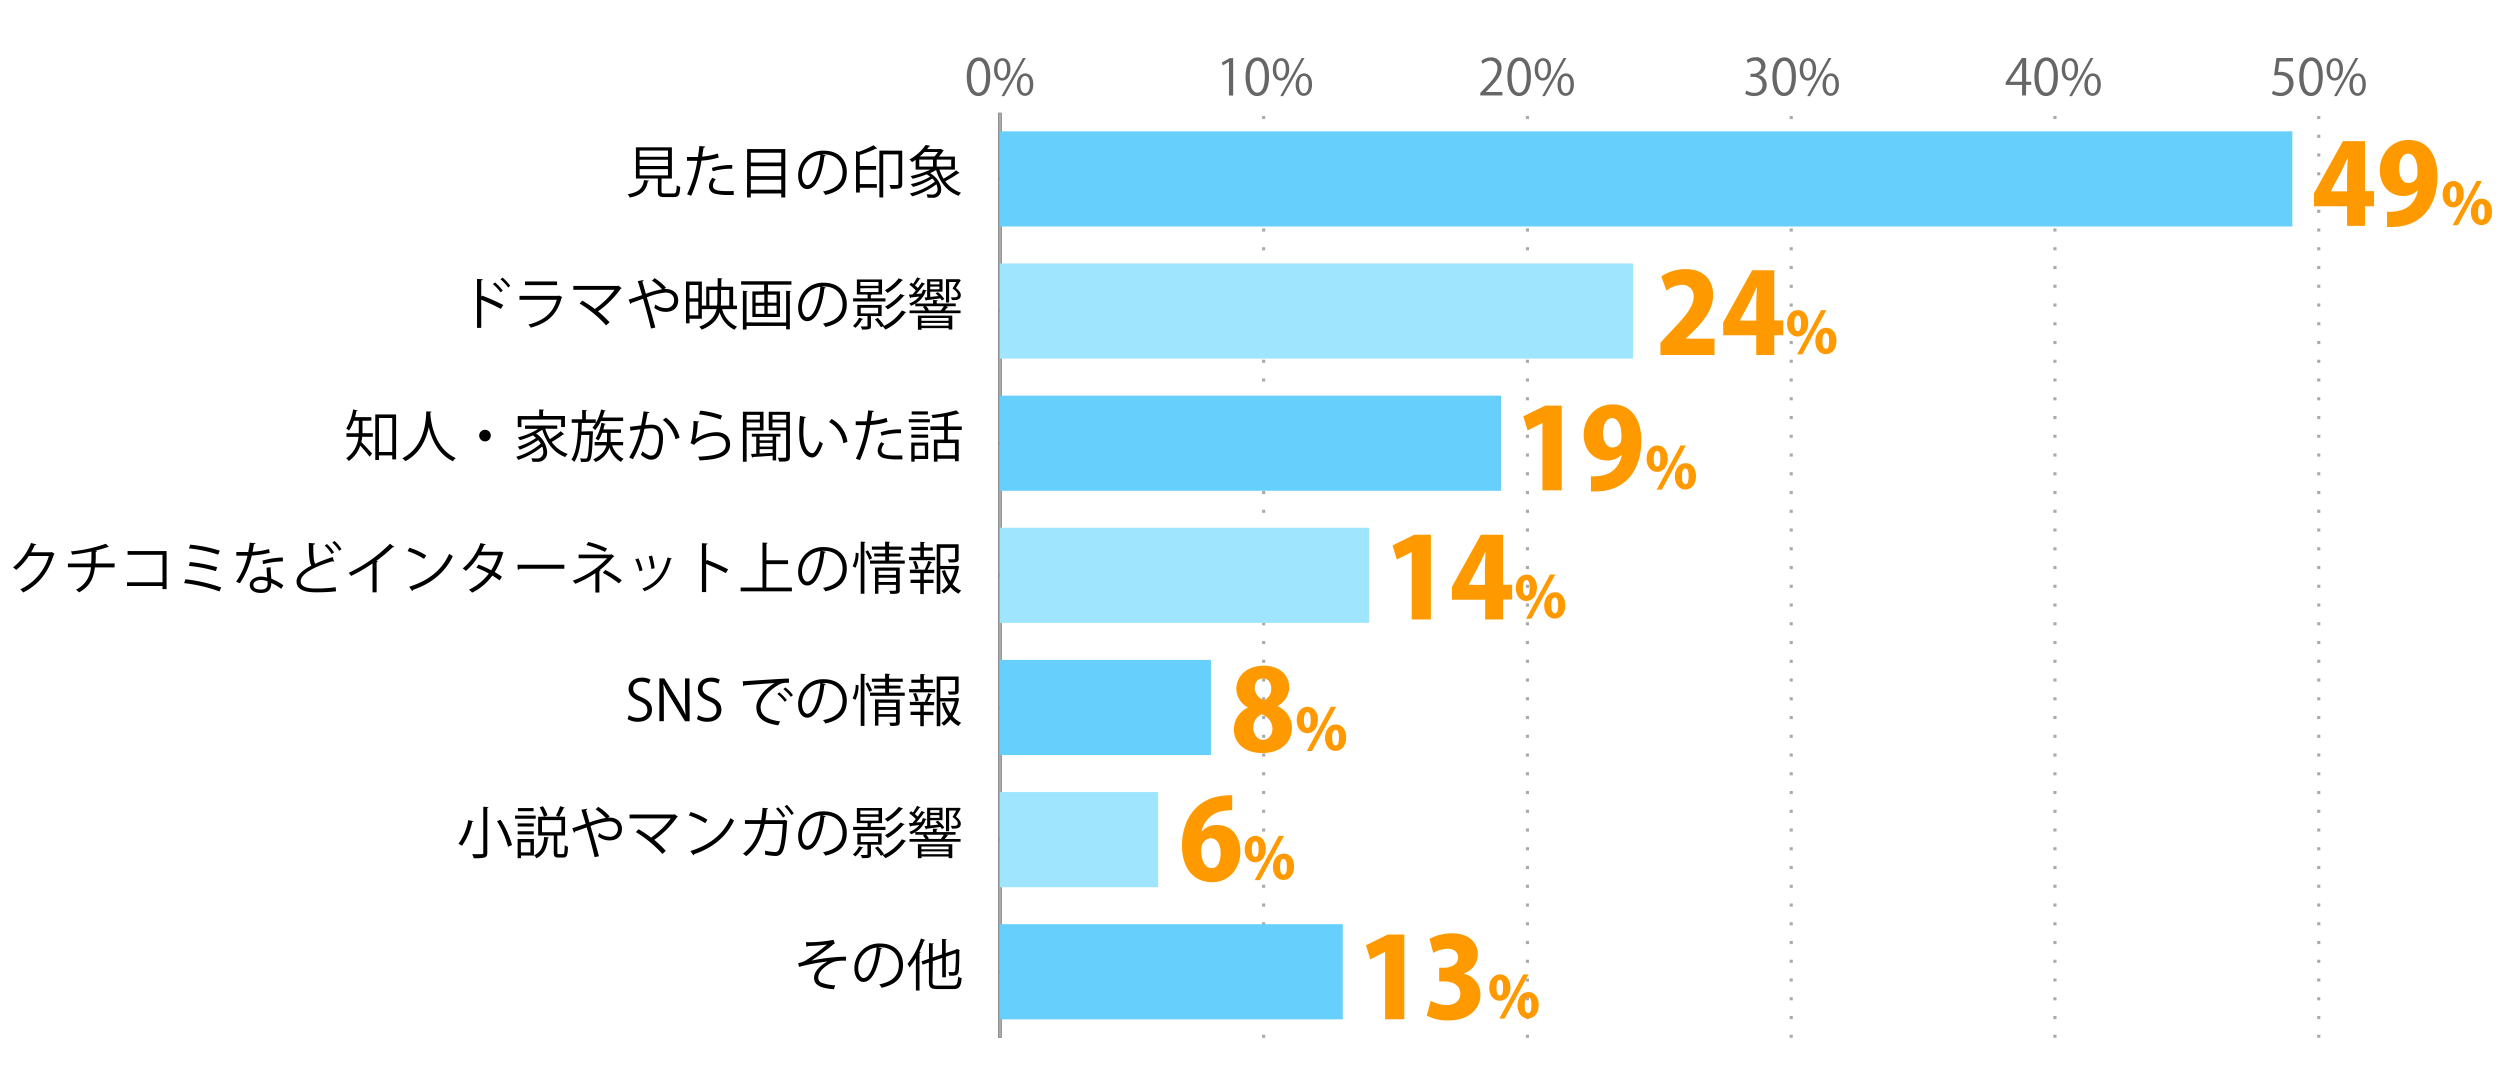 <svg xmlns="http://www.w3.org/2000/svg" viewBox="0 0 800 345"><defs><style>.cls-1,.cls-3,.cls-4,.cls-5{fill:none;}.cls-2{fill:#666;}.cls-3{stroke:#000;}.cls-3,.cls-4,.cls-5{stroke-miterlimit:10;}.cls-4,.cls-5{stroke:#aaa;}.cls-4{stroke-dasharray:1 5;}.cls-6{fill:#66cffc;}.cls-7{fill:#9fe5fe;}.cls-8{fill:#f90;}</style></defs><g id="レイヤー_2" data-name="レイヤー 2"><g id="グラフのコピー"><rect class="cls-1" width="800" height="345"/><path class="cls-2" d="M309.35,24.59c0-4.19,1.64-6.23,3.88-6.23s3.66,2.15,3.66,6.07c0,4.16-1.45,6.31-3.84,6.31C310.87,30.74,309.35,28.59,309.35,24.59Zm6.2-.1c0-3-.72-5-2.4-5-1.43,0-2.44,1.9-2.44,5s.88,5.16,2.39,5.16C314.88,29.65,315.55,27.34,315.55,24.49Z"/><path class="cls-2" d="M323.34,22.09c0,2.5-1.23,3.7-2.66,3.7s-2.59-1.17-2.59-3.54,1.25-3.65,2.67-3.65C322.38,18.6,323.34,19.92,323.34,22.09Zm-4.16.16c0,1.46.53,2.71,1.53,2.71s1.54-1.27,1.54-2.79-.4-2.73-1.54-2.73S319.18,20.88,319.18,22.25Zm2.21,8.52h-.92l6.86-12.2h.91ZM330.65,27c0,2.48-1.23,3.68-2.65,3.68s-2.6-1.17-2.6-3.54,1.25-3.66,2.68-3.66C329.69,23.47,330.65,24.8,330.65,27Zm-4.16.08c0,1.52.53,2.75,1.54,2.75s1.54-1.24,1.54-2.78-.39-2.74-1.52-2.74S326.49,25.69,326.49,27.07Z"/><path class="cls-2" d="M393.27,30.54V19.8h0l-2,1.14L391,20l2.48-1.39h1.13v12Z"/><path class="cls-2" d="M398.56,24.59c0-4.19,1.63-6.23,3.87-6.23s3.67,2.15,3.67,6.07c0,4.16-1.46,6.31-3.84,6.31C400.08,30.74,398.56,28.59,398.56,24.59Zm6.19-.1c0-3-.72-5-2.4-5-1.42,0-2.43,1.9-2.43,5s.88,5.16,2.39,5.16C404.08,29.65,404.75,27.34,404.75,24.49Z"/><path class="cls-2" d="M412.55,22.09c0,2.5-1.24,3.7-2.66,3.7s-2.59-1.17-2.59-3.54,1.24-3.65,2.67-3.65C411.59,18.6,412.55,19.92,412.55,22.09Zm-4.17.16c0,1.46.53,2.71,1.54,2.71s1.54-1.27,1.54-2.79-.4-2.73-1.54-2.73S408.38,20.88,408.38,22.25Zm2.21,8.52h-.91l6.85-12.2h.91ZM419.86,27c0,2.48-1.23,3.68-2.66,3.68s-2.59-1.17-2.59-3.54,1.25-3.66,2.67-3.66C418.9,23.47,419.86,24.8,419.86,27Zm-4.16.08c0,1.52.53,2.75,1.54,2.75s1.53-1.24,1.53-2.78-.38-2.74-1.52-2.74S415.7,25.69,415.7,27.07Z"/><path class="cls-2" d="M480.78,30.54h-7.09v-.81l1.17-1.23c2.85-2.89,4.29-4.63,4.29-6.58a2.17,2.17,0,0,0-2.29-2.47,4,4,0,0,0-2.4,1l-.45-.92a4.66,4.66,0,0,1,3.1-1.17,3.2,3.2,0,0,1,3.38,3.41c0,2.25-1.58,4.17-4.06,6.67l-.95,1v0h5.3Z"/><path class="cls-2" d="M482.36,24.59c0-4.19,1.63-6.23,3.87-6.23s3.67,2.15,3.67,6.07c0,4.16-1.46,6.31-3.84,6.31C483.88,30.74,482.36,28.59,482.36,24.59Zm6.2-.1c0-3-.73-5-2.41-5-1.42,0-2.43,1.9-2.43,5s.88,5.16,2.39,5.16C487.88,29.65,488.56,27.34,488.56,24.49Z"/><path class="cls-2" d="M496.35,22.09c0,2.5-1.23,3.7-2.66,3.7s-2.59-1.17-2.59-3.54,1.25-3.65,2.67-3.65C495.39,18.6,496.35,19.92,496.35,22.09Zm-4.16.16c0,1.46.52,2.71,1.53,2.71s1.54-1.27,1.54-2.79-.4-2.73-1.54-2.73S492.19,20.88,492.19,22.25Zm2.2,8.52h-.91l6.85-12.2h.92ZM503.66,27c0,2.48-1.23,3.68-2.66,3.68s-2.59-1.17-2.59-3.54,1.25-3.66,2.67-3.66C502.7,23.47,503.66,24.8,503.66,27Zm-4.16.08c0,1.52.53,2.75,1.54,2.75s1.53-1.24,1.53-2.78-.38-2.74-1.52-2.74S499.5,25.69,499.5,27.07Z"/><path class="cls-2" d="M562.73,24.06a3.07,3.07,0,0,1,2.61,3.11c0,1.9-1.38,3.57-4.07,3.57a5.34,5.34,0,0,1-2.83-.77l.4-1a4.75,4.75,0,0,0,2.45.72A2.43,2.43,0,0,0,564,27.15c0-1.76-1.49-2.56-3.05-2.56h-.79v-1h.79a2.45,2.45,0,0,0,2.64-2.23,1.85,1.85,0,0,0-2.07-1.93,3.94,3.94,0,0,0-2.19.78l-.4-1a5.1,5.1,0,0,1,2.85-.89,2.83,2.83,0,0,1,3.17,2.83A3,3,0,0,1,562.73,24Z"/><path class="cls-2" d="M567.16,24.59c0-4.19,1.63-6.23,3.88-6.23s3.66,2.15,3.66,6.07c0,4.16-1.46,6.31-3.84,6.31C568.68,30.74,567.16,28.59,567.16,24.59Zm6.2-.1c0-3-.72-5-2.4-5-1.43,0-2.44,1.9-2.44,5s.88,5.16,2.39,5.16C572.68,29.65,573.36,27.34,573.36,24.49Z"/><path class="cls-2" d="M581.15,22.09c0,2.5-1.23,3.7-2.66,3.7s-2.59-1.17-2.59-3.54,1.25-3.65,2.67-3.65C580.19,18.6,581.15,19.92,581.15,22.09Zm-4.16.16c0,1.46.52,2.71,1.53,2.71s1.54-1.27,1.54-2.79-.4-2.73-1.54-2.73S577,20.88,577,22.25Zm2.21,8.52h-.92l6.85-12.2h.92ZM588.46,27c0,2.48-1.23,3.68-2.65,3.68s-2.6-1.17-2.6-3.54,1.25-3.66,2.68-3.66C587.5,23.47,588.46,24.8,588.46,27Zm-4.16.08c0,1.52.53,2.75,1.54,2.75s1.54-1.24,1.54-2.78-.39-2.74-1.53-2.74S584.3,25.69,584.3,27.07Z"/><path class="cls-2" d="M648.32,30.54h-1.26V27.18h-5.23v-.85L647,18.56h1.37v7.6H650v1h-1.64Zm-5.15-4.38h3.89V21.9c0-.66,0-1.3.06-1.92h-.06c-.37.74-.66,1.25-1,1.79l-2.93,4.36Z"/><path class="cls-2" d="M651,24.59c0-4.19,1.63-6.23,3.87-6.23s3.67,2.15,3.67,6.07c0,4.16-1.46,6.31-3.84,6.31C652.48,30.74,651,28.59,651,24.59Zm6.2-.1c0-3-.73-5-2.41-5-1.42,0-2.43,1.9-2.43,5s.88,5.16,2.39,5.16C656.48,29.65,657.16,27.34,657.16,24.49Z"/><path class="cls-2" d="M665,22.09c0,2.5-1.24,3.7-2.66,3.7s-2.59-1.17-2.59-3.54,1.25-3.65,2.67-3.65C664,18.6,665,19.92,665,22.09Zm-4.16.16c0,1.46.52,2.71,1.53,2.71s1.54-1.27,1.54-2.79-.4-2.73-1.54-2.73S660.79,20.88,660.79,22.25Zm2.2,8.52h-.91l6.85-12.2h.91ZM672.26,27c0,2.48-1.23,3.68-2.66,3.68S667,29.5,667,27.13s1.25-3.66,2.67-3.66C671.3,23.47,672.26,24.8,672.26,27Zm-4.16.08c0,1.52.53,2.75,1.54,2.75s1.53-1.24,1.53-2.78-.38-2.74-1.52-2.74S668.1,25.69,668.1,27.07Z"/><path class="cls-2" d="M733.75,18.56v1.1h-4.31L729,23.05a6.91,6.91,0,0,1,.92-.06c2.13,0,4,1.26,4,3.68a4,4,0,0,1-4.13,4.07A5.32,5.32,0,0,1,727,30l.38-1a4.4,4.4,0,0,0,2.37.67,2.71,2.71,0,0,0,2.78-2.83c0-1.65-1-2.8-3.29-2.8a10.21,10.21,0,0,0-1.54.11l.75-5.58Z"/><path class="cls-2" d="M735.76,24.59c0-4.19,1.63-6.23,3.87-6.23s3.67,2.15,3.67,6.07c0,4.16-1.46,6.31-3.84,6.31C737.28,30.74,735.76,28.59,735.76,24.59Zm6.2-.1c0-3-.72-5-2.41-5-1.42,0-2.43,1.9-2.43,5s.88,5.16,2.39,5.16C741.28,29.65,742,27.34,742,24.49Z"/><path class="cls-2" d="M749.75,22.09c0,2.5-1.23,3.7-2.66,3.7s-2.59-1.17-2.59-3.54,1.25-3.65,2.67-3.65C748.79,18.6,749.75,19.92,749.75,22.09Zm-4.16.16c0,1.46.52,2.71,1.53,2.71s1.54-1.27,1.54-2.79-.4-2.73-1.54-2.73S745.59,20.88,745.59,22.25Zm2.2,8.52h-.91l6.85-12.2h.92ZM757.06,27c0,2.48-1.23,3.68-2.65,3.68s-2.6-1.17-2.6-3.54,1.25-3.66,2.68-3.66C756.1,23.47,757.06,24.8,757.06,27Zm-4.16.08c0,1.52.53,2.75,1.54,2.75S756,28.58,756,27s-.38-2.74-1.52-2.74S752.9,25.69,752.9,27.07Z"/><line class="cls-3" x1="319.97" y1="332.11" x2="319.97" y2="36.11"/><line class="cls-4" x1="404.37" y1="332.11" x2="404.37" y2="36.11"/><line class="cls-4" x1="488.78" y1="332.11" x2="488.78" y2="36.11"/><line class="cls-4" x1="573.19" y1="332.11" x2="573.19" y2="36.11"/><line class="cls-4" x1="657.59" y1="332.11" x2="657.59" y2="36.11"/><line class="cls-4" x1="742" y1="332.11" x2="742" y2="36.11"/><line class="cls-5" x1="319.97" y1="332.11" x2="319.97" y2="36.11"/><line class="cls-3" x1="319.97" y1="310.96" x2="337.19" y2="310.96"/><line class="cls-3" x1="319.97" y1="268.68" x2="337.19" y2="268.68"/><line class="cls-3" x1="319.97" y1="226.39" x2="337.19" y2="226.39"/><line class="cls-3" x1="319.97" y1="184.11" x2="337.19" y2="184.11"/><line class="cls-3" x1="319.97" y1="141.82" x2="337.19" y2="141.82"/><line class="cls-3" x1="319.97" y1="99.54" x2="337.19" y2="99.54"/><line class="cls-3" x1="319.97" y1="57.25" x2="337.19" y2="57.25"/><rect class="cls-6" x="319.97" y="42.03" width="413.59" height="30.45"/><rect class="cls-7" x="319.97" y="84.31" width="202.58" height="30.45"/><rect class="cls-6" x="319.97" y="126.6" width="160.37" height="30.45"/><rect class="cls-7" x="319.97" y="168.88" width="118.17" height="30.45"/><rect class="cls-6" x="319.97" y="211.17" width="67.53" height="30.45"/><rect class="cls-7" x="319.97" y="253.46" width="50.64" height="30.45"/><rect class="cls-6" x="319.97" y="295.74" width="109.73" height="30.45"/><path d="M257.91,301.51a43,43,0,0,0,8.81-.76l.43,1.13a3.16,3.16,0,0,0-.85.62c-1.82,1.51-4.44,3.4-6.59,4.88a60.51,60.51,0,0,1,11-1.25v1.28c-.26,0-.54,0-.81,0a12.18,12.18,0,0,0-2.76.27c-1.55.44-5.29,2.65-5.29,5.12a1.66,1.66,0,0,0,.93,1.62,13.6,13.6,0,0,0,4.47.88l-.4,1.26c-4.35-.34-6.35-1.35-6.35-3.66s2.52-4.28,4.28-5.22a63.91,63.91,0,0,0-9.11,1.73l-.23-1.22a7.83,7.83,0,0,0,2.36-.81,59,59,0,0,0,6.82-5.13c-1.12.18-3.37.36-4.39.41-.53,0-1.25.05-1.71.09a.74.74,0,0,1-.47.22Z"/><path d="M282.25,303.45a.47.47,0,0,1-.45.29c-.65,5.6-2.52,10.48-5.51,10.48-1.51,0-2.88-1.51-2.88-4.36a7.9,7.9,0,0,1,8.1-7.94c5.21,0,7.46,3.29,7.46,6.81,0,4.28-2.49,6.35-6.85,7.36a7,7,0,0,0-.75-1.1c4.14-.79,6.26-2.81,6.26-6.21,0-3-1.9-5.67-6.12-5.67l-.54,0Zm-1.73-.23a6.62,6.62,0,0,0-5.89,6.6c0,1.93.83,3.14,1.7,3.14C278.5,313,280.07,308.15,280.52,303.22Z"/><path d="M293.08,306.58a20.78,20.78,0,0,1-2.05,3,9.1,9.1,0,0,0-.63-1.14,24.38,24.38,0,0,0,4.29-8.12l1.42.47c0,.13-.18.2-.4.18a30.89,30.89,0,0,1-1.51,3.56l.41.13c0,.11-.12.2-.36.23v12.07h-1.17Zm5.32,7.49c0,1.07.25,1.32,1.6,1.32H305c1.22,0,1.42-.58,1.6-2.88a3.36,3.36,0,0,0,1.12.48c-.24,2.65-.65,3.51-2.68,3.51h-5c-2.14,0-2.79-.48-2.79-2.44V308l-2,.7-.38-1.06,2.4-.83v-5l1.53.11c0,.13-.11.2-.34.24v4.24l3-1v-4.95l1.52.11c0,.12-.13.19-.35.23v4.19l3.28-1.11a1.86,1.86,0,0,1,.25-.22l1,.38a.61.61,0,0,1-.18.18c0,3.26-.08,6-.22,6.68-.2,1.24-.94,1.4-3,1.33a3.32,3.32,0,0,0-.3-1.13c.58,0,1.33,0,1.57,0s.52-.07.63-.54a44.17,44.17,0,0,0,.18-5.51l-3.16,1.1v6.58h-1.17v-6.18l-3,1Z"/><path d="M151.5,262.77c0,.14-.17.21-.4.21a20,20,0,0,1-3.26,7.67,11.42,11.42,0,0,0-1.13-.65,17.26,17.26,0,0,0,3.13-7.56Zm3.15-4.61,1.65.09c0,.14-.12.23-.37.25v14.37c0,.93-.26,1.31-.87,1.53a14.2,14.2,0,0,1-3.46.23,5.14,5.14,0,0,0-.52-1.28c.81,0,1.59,0,2.16,0,1.26,0,1.41,0,1.41-.5Zm7.92,12.8a30.2,30.2,0,0,0-3.53-8.19l1.15-.45a29.7,29.7,0,0,1,3.66,8.1Z"/><path d="M171.42,261v1h-6.6v-1Zm-.57,7.49v5.29h-4.14v.85h-1.07v-6.14Zm-.06-5v1h-5.13v-1ZM165.66,267v-1h5.13v1Zm5.08-8.42v1h-5v-1Zm-1,10.94h-3.06v3.24h3.06Zm5.94-1.53c0,.13-.15.2-.36.24-.29,2.64-.92,5.06-3.66,6.41a3.1,3.1,0,0,0-.77-.94c2.47-1.13,3-3.26,3.24-5.87Zm2.68,4.79c0,.47.07.54.49.54h1.28c.45,0,.54-.36.57-2.86a4.2,4.2,0,0,0,1.05.49c-.09,2.79-.38,3.47-1.5,3.47h-1.56c-1.19,0-1.48-.38-1.48-1.64v-5.42h-5v-6h8.61v6h-2.34a.33.33,0,0,1-.15,0ZM173.76,258a11.7,11.7,0,0,1,1.43,2.92c-.6.25-.87.34-1.14.43a12.42,12.42,0,0,0-1.37-3Zm-.32,4.45v3.85h6.21v-3.85Zm7.29-4c0,.11-.18.17-.36.15a25.63,25.63,0,0,1-1.47,2.79c-.22-.09-.74-.33-1-.42a21.27,21.27,0,0,0,1.35-3Z"/><path d="M194.57,261.63l.54,0c2,0,3.91,1.17,3.91,3.6s-1.6,3.71-4.07,3.71a6.06,6.06,0,0,1-3.6-1.3,7.19,7.19,0,0,0,.36-1.08,5.55,5.55,0,0,0,3.24,1.19,2.44,2.44,0,0,0,2.76-2.54c0-1.33-.92-2.38-2.83-2.38a21.76,21.76,0,0,0-5.92,1.5c.84,2.86,2,7,2.7,9.67l-1.39.3c-.56-2.59-1.75-6.88-2.52-9.52-1.15.41-2.77.95-3.75,1.31a.51.51,0,0,1-.3.4l-.58-1.44c1.15-.36,3-1,4.29-1.42-.54-1.84-1-3.46-1.37-4.51l1.85-.34c0,.24-.07.33-.38.49.4,1.38.73,2.55,1.12,3.92a32.46,32.46,0,0,1,5.19-1.46,16.6,16.6,0,0,0-3.23-2.73l.83-.81a15.28,15.28,0,0,1,3.66,3.06Z"/><path d="M216.91,261.34a.39.39,0,0,1-.27.18,30.11,30.11,0,0,1-7.27,7.24,37.48,37.48,0,0,1,3.69,3.51l-1.1,1a37.67,37.67,0,0,0-8.48-7l.86-.92a36.32,36.32,0,0,1,4,2.67,27,27,0,0,0,6.32-6.14H201.46v-1.23h14.17l.22-.11Z"/><path d="M221,259.85a22,22,0,0,1,5.37,2.45l-.68,1.13a23.14,23.14,0,0,0-5.26-2.5Zm-.07,12.48c6.39-2,10.64-5.57,12.8-10.55a7.21,7.21,0,0,0,1.17.73c-2.25,4.94-6.64,8.77-12.74,10.81a.58.58,0,0,1-.26.41Z"/><path d="M252,262.68a.43.43,0,0,1-.15.21c-.25,5.21-.75,8.43-1.46,9.71a2.44,2.44,0,0,1-2.36,1.31,17.7,17.7,0,0,1-3.2-.43,10.62,10.62,0,0,0-.05-1.26,19.82,19.82,0,0,0,3.15.43,1.32,1.32,0,0,0,1.37-.84c.55-1.08,1-4.09,1.17-8.14H244.7c-.92,4.3-2.7,7.83-5.94,10.3a6.71,6.71,0,0,0-1-.81c3.1-2.33,4.74-5.39,5.62-9.51h-5v-1.21h5.2a33.35,33.35,0,0,0,.44-3.94l1.78.16c0,.18-.2.29-.45.33-.11,1.31-.22,2.32-.41,3.47h5.85l.27-.11Zm-3-4.34a13.21,13.21,0,0,1,2.27,2.77l-.72.5a16.83,16.83,0,0,0-2.23-2.79Zm2.81-.79A15.91,15.91,0,0,1,254,260.3l-.74.5a17.53,17.53,0,0,0-2.21-2.75Z"/><path d="M264.25,261.16a.46.46,0,0,1-.45.29c-.65,5.6-2.52,10.48-5.51,10.48-1.51,0-2.88-1.51-2.88-4.36a7.9,7.9,0,0,1,8.1-7.94c5.21,0,7.46,3.3,7.46,6.81,0,4.29-2.49,6.36-6.85,7.36a6.9,6.9,0,0,0-.75-1.09c4.14-.8,6.26-2.81,6.26-6.22,0-3-1.9-5.67-6.12-5.67a4.56,4.56,0,0,0-.54,0Zm-1.73-.23a6.63,6.63,0,0,0-5.89,6.61c0,1.92.83,3.13,1.7,3.13C260.5,270.67,262.07,265.86,262.52,260.93Z"/><path d="M276.22,271.23c0,.11-.16.16-.36.16a9.92,9.92,0,0,1-2.13,2.67,5.78,5.78,0,0,0-.82-.6,8.07,8.07,0,0,0,2-2.64Zm7.13-6.63v1H273v-1h4.63v-1.2H274.2v-4.83h8.05v4.83H279c0,.1-.12.2-.34.21v1Zm-1.24,5.69H278.7v3.12c0,1.06-.39,1.2-2.82,1.2a5.76,5.76,0,0,0-.47-1c2.18,0,2.18,0,2.18-.23v-3.12h-3.24v-3.58h7.76Zm-6.81-10.91v1.21h5.82v-1.21Zm0,2v1.23h5.82v-1.23Zm.13,6.25v1.8H281v-1.8Zm6.48,6.23a15.58,15.58,0,0,0-1.93-2.52l.92-.47a14.57,14.57,0,0,1,2,2.47Zm8.08-4.77a.32.32,0,0,1-.34.14,16.48,16.48,0,0,1-6.32,5.4,6.44,6.44,0,0,0-.88-.95,14.49,14.49,0,0,0,6.14-5.11Zm-1-10.34a.35.35,0,0,1-.36.17,18.37,18.37,0,0,1-4.63,4,4.2,4.2,0,0,0-.88-.85,15.12,15.12,0,0,0,4.47-3.85Zm.51,5a.37.37,0,0,1-.35.16,20.56,20.56,0,0,1-5.09,4.25,5.58,5.58,0,0,0-.88-.87,16.64,16.64,0,0,0,4.95-4.07Z"/><path d="M302.73,267.12l.71.29a.4.4,0,0,1-.35.15c-.19.25-.48.59-.77.91h5.06v.89H291.05v-.89h5.08a6,6,0,0,0-.83-1.13l.59-.22h-3v-.81a8.48,8.48,0,0,1-1.35.67,3.43,3.43,0,0,0-.57-.76,7.25,7.25,0,0,0,3.2-2.21c-1,.13-2,.23-2.68.31a.3.3,0,0,1-.22.23l-.45-1.13,1.19-.09c.34-.37.7-.8,1.06-1.25a17.64,17.64,0,0,0-2.12-1.82l.57-.68.62.43a20.94,20.94,0,0,0,1.33-2.14l1.1.49a.35.35,0,0,1-.36.12,20.61,20.61,0,0,1-1.46,2c.34.29.66.57.92.83.46-.63.91-1.28,1.24-1.82l1.1.5c-.06.11-.18.15-.36.15a34.27,34.27,0,0,1-2.47,3.07l1.6-.12a5.73,5.73,0,0,0,.52-1.28l1.23.27c0,.13-.14.18-.32.18a7.35,7.35,0,0,1-3.25,4h5.57v-1.1l1.51.09c0,.13-.11.22-.34.25v.76h6.08v.84Zm-9,7.51v-4.48h11v4.45h-1.16v-.51h-8.69v.54Zm9.81-3.74h-8.69v.88h8.69Zm-8.69,2.45h8.69v-.89h-8.69Zm1-9,.83-.07v-5.8h4.92v4h-3.93v1.67c.79-.07,1.68-.16,2.59-.27a10.05,10.05,0,0,0-.9-.83l.74-.43a9.41,9.41,0,0,1,2.07,2.22l-.77.48a5,5,0,0,0-.47-.68c-1.66.23-3.33.43-4.41.56a.3.3,0,0,1-.22.25Zm5.22,4.12a12.4,12.4,0,0,0,.94-1.35h-5.67a3.81,3.81,0,0,1,.88,1.26l-.23.09Zm-.46-9.21h-2.94v.84h2.94Zm-2.94,2.46h2.94v-.86h-2.94Zm9.15-3.29.66.38a.27.27,0,0,1-.14.14c-.4.7-.92,1.57-1.44,2.38,1.49,1.17,1.55,1.89,1.55,2.25,0,1.58-1.55,1.58-2.2,1.58-.21,0-.45,0-.67,0a1.78,1.78,0,0,0-.34-.88c.33,0,.63,0,.9,0,.67,0,1.34,0,1.34-.83,0-.58-.53-1.19-1.66-2,.45-.76.85-1.44,1.17-2.07h-2.27V266h-1v-7.49h3.95Z"/><path d="M207.66,218.77a4.69,4.69,0,0,0-2.41-.63c-1.91,0-2.63,1.17-2.63,2.16,0,1.35.83,2,2.66,2.81,2.22.94,3.35,2.07,3.35,4,0,2.18-1.58,3.86-4.54,3.86a6.25,6.25,0,0,1-3.27-.87l.41-1.24a5.57,5.57,0,0,0,3,.85c1.84,0,2.92-1,2.92-2.47s-.74-2.18-2.52-2.9c-2.07-.77-3.48-2-3.48-3.87,0-2.09,1.7-3.62,4.2-3.62a5.5,5.5,0,0,1,2.81.65Z"/><path d="M220.69,230.8H219.2l-4.38-7.22a40.19,40.19,0,0,1-2.46-4.58l-.08,0c.13,1.75.15,3.35.15,5.73v6.05H211V217.08h1.57L217,224.3a43.67,43.67,0,0,1,2.39,4.48l0,0c-.15-1.91-.18-3.54-.18-5.7v-6h1.42Z"/><path d="M229.87,218.77a4.69,4.69,0,0,0-2.41-.63c-1.91,0-2.63,1.17-2.63,2.16,0,1.35.83,2,2.66,2.81,2.22.94,3.35,2.07,3.35,4,0,2.18-1.58,3.86-4.54,3.86a6.25,6.25,0,0,1-3.27-.87l.41-1.24a5.57,5.57,0,0,0,2.95.85c1.84,0,2.92-1,2.92-2.47s-.74-2.18-2.52-2.9c-2.07-.77-3.47-2-3.47-3.87,0-2.09,1.69-3.62,4.19-3.62a5.5,5.5,0,0,1,2.81.65Z"/><path d="M237.68,218c1.35-.05,12.44-.84,14.78-.86l0,1.35c-.23,0-.45,0-.67,0a5.16,5.16,0,0,0-3.07.92c-2.7,1.62-5.32,4.52-5.32,6.84,0,2.52,1.77,4,6.23,4.59l-.59,1.26c-5.11-.74-7-2.64-7-5.85,0-2.54,2.5-5.62,5.8-7.69-2,.15-7.3.54-9.62.76a.55.55,0,0,1-.4.29Zm11.67,3.55a13.65,13.65,0,0,1,2.45,2.48l-.69.56a11.92,11.92,0,0,0-2.37-2.5Zm1.94-1.58a11.26,11.26,0,0,1,2.45,2.48l-.68.54a12.53,12.53,0,0,0-2.38-2.48Z"/><path d="M264.25,218.88a.46.46,0,0,1-.45.29c-.65,5.6-2.52,10.48-5.51,10.48-1.51,0-2.88-1.52-2.88-4.36a7.9,7.9,0,0,1,8.1-7.94c5.21,0,7.46,3.29,7.46,6.8,0,4.29-2.49,6.36-6.85,7.37a6.53,6.53,0,0,0-.75-1.1c4.14-.79,6.26-2.81,6.26-6.21,0-3-1.9-5.67-6.12-5.67a4.63,4.63,0,0,0-.54,0Zm-1.73-.24a6.64,6.64,0,0,0-5.89,6.61c0,1.93.83,3.14,1.7,3.14C260.51,228.39,262.07,223.58,262.52,218.64Z"/><path d="M274.72,219.27a9.53,9.53,0,0,1-1,4.7,7.94,7.94,0,0,0-.9-.5,9.27,9.27,0,0,0,1-4.34Zm.71-3.69,1.53.11c0,.13-.11.22-.34.24v16.36h-1.19Zm2.77,5.84a18.85,18.85,0,0,0-1.3-2.65l.83-.41a14.25,14.25,0,0,1,1.33,2.54Zm6.32.23h5v1H278.4v-1h4.86v-1.31h-3.51v-.94h3.51v-1.22H279v-1h4.23v-1.62l1.62.11c0,.13-.11.22-.36.25v1.26h4.39v1h-4.39v1.22h3.65v.94h-3.65Zm3.4,2.23V231c0,1.17-.46,1.3-3,1.3a3.7,3.7,0,0,0-.38-1.05c.51,0,1,0,1.32,0,.74,0,.83,0,.83-.29v-1.6h-5.6v2.86H280v-8.41Zm-1.2,1h-5.6v1.36h5.6Zm-5.6,3.64h5.6v-1.37h-5.6Z"/><path d="M295.64,218.48v2h3.62v1.06h-8.35V220.5h3.6v-2h-2.88v-1h2.88v-1.82l1.47.09c0,.13-.1.22-.34.23v1.5h2.86v1Zm.31,6a18.76,18.76,0,0,0,1.08-2.68l1.28.43c-.06.11-.18.16-.38.16a21.66,21.66,0,0,1-1.15,2.24h2.16v1.06h-3.32v2.09h3.08v1.06h-3.08v3.55h-1.13V228.8h-3.1v-1.06h3.1v-2.09h-3.33v-1.06h5.11Zm-2.95,0a9.68,9.68,0,0,0-.83-2.49l.93-.25a10,10,0,0,1,.87,2.43Zm13.21-1.19.76.27a.63.63,0,0,1-.13.23,15.36,15.36,0,0,1-2,5.42,7.9,7.9,0,0,0,2.74,2.07,4.72,4.72,0,0,0-.85,1.05,8.81,8.81,0,0,1-2.59-2.11,9.35,9.35,0,0,1-2.11,2,4,4,0,0,0-.83-.81,8.2,8.2,0,0,0,2.2-2.12,14.63,14.63,0,0,1-2-4.27l1-.25a13.17,13.17,0,0,0,1.71,3.49,13.76,13.76,0,0,0,1.42-3.81H300.9v7.94h-1.15v-15.9h7V221c0,1.29-.65,1.29-3.1,1.29a3.68,3.68,0,0,0-.36-1l1.26,0c1,0,1.07,0,1.07-.29v-3.39H300.9v5.78H306Z"/><path d="M17.49,177.24a1.09,1.09,0,0,1-.27.25c-1.89,5.84-4.84,9.58-9.81,12.1a5,5,0,0,0-.92-1,16.91,16.91,0,0,0,9.13-10.66H9.19a18.62,18.62,0,0,1-4,4.45,8.27,8.27,0,0,0-1-.83,18.22,18.22,0,0,0,5.74-7.81l1.71.48c-.07.18-.28.24-.52.24-.36.79-.74,1.55-1.15,2.27h6.34l.21-.11Z"/><path d="M36.64,181.56H30.36c-.4,3.46-1.57,6.05-5.06,8a8.2,8.2,0,0,0-1-.86,8.44,8.44,0,0,0,4.79-7.17H21.73v-1.19h7.44c.09-1.18.09-2.41.11-3.85a59.82,59.82,0,0,1-6.2,1,6.6,6.6,0,0,0-.37-1.05A44.88,44.88,0,0,0,33.87,174l1,1.06a.43.43,0,0,1-.23,0h-.2c-1,.37-2.61.84-4,1.19l.59.05c0,.16-.14.27-.38.31,0,1.35,0,2.57-.1,3.7h6.17Z"/><path d="M53.31,176.34v12.19H52v-1H40.65v-1.21H52v-8.78H40.83v-1.21Z"/><path d="M59.35,185.36A51,51,0,0,1,70.77,188l-.54,1.26a50.14,50.14,0,0,0-11.31-2.66Zm1.44-5.51a51,51,0,0,1,8.7,1.66l-.41,1.26a44.31,44.31,0,0,0-8.66-1.69Zm.08-5.56a47.07,47.07,0,0,1,9.47,1.92l-.52,1.27a44.05,44.05,0,0,0-9.37-2Z"/><path d="M81.82,173.84a.58.58,0,0,1-.56.3c-.13.8-.29,1.73-.45,2.44a24.67,24.67,0,0,0,5.29-.89l.2,1.23a36.34,36.34,0,0,1-5.72.86,26.9,26.9,0,0,1-3.82,8.86l-1.21-.49a24,24,0,0,0,3.66-8.33H75.63v-1.17h2.14l1.65,0a30.08,30.08,0,0,0,.51-3Zm4.79,7.67c0,1.46.12,2.45.23,3.69a18,18,0,0,1,3.84,2.09L90,188.44a16.47,16.47,0,0,0-3.19-1.89c0,1.8-.72,3.2-3.36,3.2-2,0-3.53-.9-3.52-2.59s1.9-2.66,3.55-2.66a7.64,7.64,0,0,1,2,.32c-.08-1.15-.17-2.32-.17-3.17Zm-1,4.5a6,6,0,0,0-2.14-.41c-1.08,0-2.36.43-2.38,1.54s1,1.52,2.41,1.52,2.13-.63,2.13-1.82C85.64,186.55,85.64,186.28,85.62,186Zm4.93-6.36a25.77,25.77,0,0,0-6.37.89L84,179.4a25.34,25.34,0,0,1,6.5-1Z"/><path d="M106.91,179.71a.3.3,0,0,1-.14,0,.73.73,0,0,1-.38-.11C101,181.18,96.2,183.54,96.22,186c0,1.72,1.91,2.32,4.82,2.32a42.8,42.8,0,0,0,6.38-.42l.11,1.32a57.33,57.33,0,0,1-6.45.32c-3.57,0-6.16-.83-6.18-3.47,0-1.93,1.91-3.62,4.74-5.08-.61-1.1-.83-3.19-.83-7.26l2,.17c0,.23-.2.37-.56.43,0,3.15.09,5.11.6,6.08a50.71,50.71,0,0,1,5.62-2.16Zm-2.3-5.62a11.73,11.73,0,0,1,2.29,2.68l-.78.53a10.87,10.87,0,0,0-2.21-2.69Zm2.41-1a10.7,10.7,0,0,1,2.25,2.67l-.74.5a11.42,11.42,0,0,0-2.19-2.63Z"/><path d="M126.14,175a.41.41,0,0,1-.34.15.58.58,0,0,1-.18,0,44.28,44.28,0,0,1-5.14,4.3l.44.2a.45.45,0,0,1-.4.23v9.67h-1.31v-9.25a51.71,51.71,0,0,1-6.86,4,7.68,7.68,0,0,0-.76-1,45.77,45.77,0,0,0,13.2-9.31Z"/><path d="M131,175.28a22,22,0,0,1,5.37,2.45l-.68,1.13a23.14,23.14,0,0,0-5.26-2.5Zm-.07,12.48c6.39-2,10.64-5.57,12.8-10.55a7.21,7.21,0,0,0,1.17.73c-2.25,4.94-6.64,8.77-12.74,10.81a.58.58,0,0,1-.26.41Z"/><path d="M161.17,176.86a.3.3,0,0,1-.22.2,23.63,23.63,0,0,1-2.65,6,25.77,25.77,0,0,1,2.32,1.5l-.75,1.18c-.65-.5-1.57-1.09-2.32-1.56a17,17,0,0,1-6.5,5.47,3.86,3.86,0,0,0-1-.94,17,17,0,0,0,6.37-5.18,29.71,29.71,0,0,0-4-1.87l.68-1a30.32,30.32,0,0,1,4.06,1.82,19.12,19.12,0,0,0,2.18-4.77h-6.11a19.59,19.59,0,0,1-4.16,5,8.45,8.45,0,0,0-1-.81,18.75,18.75,0,0,0,5.67-8.12l1.71.39c-.07.2-.25.25-.49.24-.25.59-.66,1.47-1,2.14h6l.25-.07Z"/><path d="M165.59,180.72h15V182H166.27a.83.83,0,0,1-.57.35Z"/><path d="M196.59,178a.4.4,0,0,1-.32.17,27.17,27.17,0,0,1-4.36,4.26l.29.08a.5.5,0,0,1-.4.25v6.86h-1.28V183.4a34.18,34.18,0,0,1-6.43,3.42c-.09-.13-.68-.86-.82-1a27.78,27.78,0,0,0,11-7.18h-9.11v-1.17h10.32l.19-.13Zm-3-1.4a34.21,34.21,0,0,0-5.93-2.18l.6-1a33.17,33.17,0,0,1,6,2.12Zm.12,5.78a37.92,37.92,0,0,1,5.26,3.31l-.92,1a36,36,0,0,0-5.16-3.38Z"/><path d="M204.27,178.65a18.81,18.81,0,0,1,1.35,3.87l-1,.27A19.62,19.62,0,0,0,203.3,179Zm10.75.12c0,.16-.21.2-.38.18-1.4,5.26-4,8.48-8.4,10.25a4.9,4.9,0,0,0-.71-.83c4.31-1.69,6.77-4.65,8.09-10Zm-6.37-1a24,24,0,0,1,.84,4.09l-1.06.2a21.39,21.39,0,0,0-.85-4Z"/><path d="M232.28,183.4a65,65,0,0,0-6.32-2.94v9h-1.35V173.82l1.82.11c0,.2-.16.32-.47.38v5.25l.27-.37a61.3,61.3,0,0,1,6.77,3Z"/><path d="M245.22,188h8.18v1.23H237V188H244V173.6l1.64.11c0,.13-.12.22-.38.25v5.33h6.92v1.23h-6.92Z"/><path d="M264.25,176.59a.46.46,0,0,1-.45.29c-.65,5.6-2.52,10.48-5.51,10.48-1.51,0-2.88-1.51-2.88-4.36a7.9,7.9,0,0,1,8.1-7.94c5.21,0,7.46,3.3,7.46,6.81,0,4.28-2.49,6.35-6.85,7.36a7,7,0,0,0-.75-1.1c4.14-.79,6.26-2.8,6.26-6.21,0-3-1.9-5.67-6.12-5.67a4.56,4.56,0,0,0-.54,0Zm-1.73-.23a6.63,6.63,0,0,0-5.89,6.61c0,1.92.83,3.13,1.7,3.13C260.5,186.1,262.07,181.29,262.52,176.36Z"/><path d="M274.72,177a9.56,9.56,0,0,1-1,4.7,9.49,9.49,0,0,0-.9-.51,9.23,9.23,0,0,0,1-4.33Zm.71-3.69,1.53.11c0,.12-.11.21-.35.23V190h-1.18Zm2.77,5.83a18.77,18.77,0,0,0-1.3-2.64l.83-.42a14.25,14.25,0,0,1,1.33,2.54Zm6.32.24h5v1H278.4v-1h4.86v-1.32h-3.51v-.93h3.51v-1.23H279v-1h4.23V173.3l1.62.11c0,.12-.11.21-.36.25v1.26h4.39v1h-4.39v1.23h3.65v.93h-3.65Zm3.4,2.23v7.15c0,1.17-.47,1.29-3,1.29a4,4,0,0,0-.38-1l1.32,0c.73,0,.83,0,.83-.28v-1.61h-5.6V190H280V181.6Zm-1.2,1h-5.6v1.35h5.6Zm-5.6,3.64h5.6v-1.37h-5.6Z"/><path d="M295.64,176.2v2h3.62v1.07h-8.35v-1.07h3.6v-2h-2.88v-1h2.88v-1.82l1.47.09c0,.13-.1.22-.34.24v1.49h2.86v1Zm.31,6a18.42,18.42,0,0,0,1.08-2.69l1.28.44a.42.42,0,0,1-.38.16,21.53,21.53,0,0,1-1.15,2.23h2.16v1.06h-3.32v2.09h3.08v1.06h-3.08v3.55h-1.13v-3.55h-3.1v-1.06h3.1v-2.09h-3.33V182.3h5.11Zm-3,0a9.45,9.45,0,0,0-.82-2.48l.93-.25a9.83,9.83,0,0,1,.87,2.43ZM306.21,181l.76.27a.89.89,0,0,1-.13.24,15.36,15.36,0,0,1-2,5.42A7.9,7.9,0,0,0,307.6,189a4.67,4.67,0,0,0-.85,1,8.62,8.62,0,0,1-2.59-2.1,9.82,9.82,0,0,1-2.11,2,4,4,0,0,0-.83-.81,8.4,8.4,0,0,0,2.2-2.13,14.85,14.85,0,0,1-2-4.26l1-.26a13.23,13.23,0,0,0,1.71,3.5,13.83,13.83,0,0,0,1.42-3.82H300.9v7.94h-1.15v-15.9h7v4.52c0,1.3-.65,1.3-3.1,1.3a3.64,3.64,0,0,0-.36-1l1.26,0c1,0,1.07,0,1.07-.29v-3.38H300.9v5.78H306Z"/><path d="M116,134.63v3.08c0,.29,0,.61,0,.92h3.3v1.15h-3.39a13.46,13.46,0,0,1-.29,1.68c.87.84,2.94,3.11,3.46,3.69l-.81,1c-.58-.8-2-2.49-3-3.55a9.77,9.77,0,0,1-3.67,4.93,4.56,4.56,0,0,0-.81-.88,9.25,9.25,0,0,0,3.92-6.86h-3.85v-1.15h3.94c0-.33,0-.63,0-.94v-3.06h-1.6a12.67,12.67,0,0,1-1.5,3.13,6.83,6.83,0,0,0-.9-.63A16.84,16.84,0,0,0,113,131l1.44.36c0,.13-.16.18-.38.18-.12.65-.28,1.3-.46,1.95h5.24v1.13Zm4.09-2h6.66V147h-1.23v-1.28h-4.25v1.48h-1.18Zm1.18,12h4.25V133.77h-4.25Z"/><path d="M138.09,131.73c0,.15-.15.24-.38.27l0,.52c.2,2.54,1.28,10.95,8.14,14.07a4,4,0,0,0-.92,1c-4.86-2.31-6.87-7.21-7.72-10.93h0c-.75,3.65-2.61,8.33-7.49,10.91a4.1,4.1,0,0,0-1-.92c7.51-3.76,7.56-12.62,7.69-15Z"/><path d="M157.06,139.38a1.86,1.86,0,1,1-1.85-1.85A1.85,1.85,0,0,1,157.06,139.38Z"/><path d="M174.48,137.17a15.3,15.3,0,0,0,1.48,3.35,29.43,29.43,0,0,0,3.49-2.54l1.1,1a.5.5,0,0,1-.38.07,34.44,34.44,0,0,1-3.62,2.38,10.2,10.2,0,0,0,5.14,3.83,5.12,5.12,0,0,0-.81,1c-3.7-1.35-6.07-4.66-7.35-8.77a14.55,14.55,0,0,1-2,1.24,7.68,7.68,0,0,1,3.55,5.91,2.91,2.91,0,0,1-3.1,3.13c-.45,0-1,0-1.62,0a2.83,2.83,0,0,0-.33-1.14c.67.06,1.3.08,1.7.08a1.94,1.94,0,0,0,1.33-.35,2.08,2.08,0,0,0,.79-1.81,4.6,4.6,0,0,0-.34-1.66,25,25,0,0,1-7.69,4.29,4,4,0,0,0-.65-1,20.58,20.58,0,0,0,7.87-4.23,7.79,7.79,0,0,0-.84-1.12,25.62,25.62,0,0,1-5.87,3.08,5,5,0,0,0-.65-.95,21.27,21.27,0,0,0,5.85-2.81c-.31-.27-.65-.56-1-.83a30.15,30.15,0,0,1-4.17,1.55c-.15-.24-.44-.7-.62-.92a21.43,21.43,0,0,0,6.5-2.72H168v-1.06h10.31v1.06Zm-7.63-2.92v2.43h-1.17v-3.54h6.86V131l1.6.11c0,.13-.12.22-.36.23v1.79h7v3.54h-1.22v-2.43Z"/><path d="M188.87,138l.26,0,.65.07c-.2,1.16-.09,8.05-1,9.17-.4.52-.83.58-1.86.58-.3,0-.66,0-1,0a2.9,2.9,0,0,0-.31-1.14c.7.06,1.37.08,1.64.08a.58.58,0,0,0,.56-.24c.37-.45.61-2.29.79-7.35H186c-.24,3.21-.8,6.52-2.22,8.65a3.43,3.43,0,0,0-.92-.76c1.8-2.66,2.09-7.72,2.16-11.76h-2.08v-1.13h3.36v-3l1.53.09c0,.12-.12.21-.36.25v2.7h3.17v1.13h-4.46c0,.87-.06,1.79-.11,2.74Zm10.53-3.26h-7.11a12,12,0,0,1-1.86,2.9,6.23,6.23,0,0,0-.83-.79,14.55,14.55,0,0,0,2.76-5.82l1.46.38a.37.37,0,0,1-.38.2c-.18.68-.42,1.35-.67,2h6.63Zm0,7.76h-3.51a6.9,6.9,0,0,0,3.66,4.31,5.08,5.08,0,0,0-.83,1,7.93,7.93,0,0,1-3.68-4.58,7.92,7.92,0,0,1-4.46,4.61,4.31,4.31,0,0,0-.77-.84c2.8-1.28,3.85-2.94,4.24-4.47h-3.76v-1.1h3.95c0-.34,0-.68,0-1v-1.92h-1.53a10.64,10.64,0,0,1-1.21,2.46,5.48,5.48,0,0,0-.91-.59,14.32,14.32,0,0,0,1.85-5.1l1.4.38c0,.11-.16.18-.37.18-.11.52-.24,1-.4,1.57h5.65v1.1h-3.31v1.92c0,.33,0,.65,0,1h4Z"/><path d="M207.82,131.89c0,.22-.25.31-.59.33-.2,1-.53,2.75-.74,3.83.81-.09,1.55-.16,2-.16,2.73,0,3.67,1.78,3.67,4.49a14,14,0,0,1-.61,4c-.56,1.84-1.71,2.72-3.21,2.72-.74,0-1.71-.31-3.26-1.57a6.91,6.91,0,0,0,.49-1.1c1.44,1.12,2.2,1.37,2.75,1.37,1,0,1.64-.65,2-1.8a13.54,13.54,0,0,0,.58-3.69c0-2.05-.69-3.28-2.49-3.26a20,20,0,0,0-2.19.18,34.81,34.81,0,0,1-3.69,9.72l-1.19-.57a29.65,29.65,0,0,0,3.58-9c-.92.11-2.23.27-3.2.44l-.11-1.26,3.56-.42c.27-1.31.56-2.93.78-4.52Zm8.34,8.67a10.78,10.78,0,0,0-4.06-6.16l1-.76a11.51,11.51,0,0,1,4.37,6.41Z"/><path d="M223.75,134.9a.53.53,0,0,1-.47.31,20.49,20.49,0,0,1-.74,5.31h0a12.32,12.32,0,0,1,6.63-2.22c2.77,0,4.5,1.43,4.46,3.95-.05,3.31-2.79,4.79-9.76,5.08a5.09,5.09,0,0,0-.45-1.19c6.29-.27,8.81-1.3,8.86-3.87,0-1.73-1.19-2.78-3.29-2.78-3.33,0-6.34,2-6.85,2.88l-1.22-.59c.36-.34,1-3.57,1-7.09Zm.3-3.49a29,29,0,0,1,7,1.58l-.45,1.25a28.7,28.7,0,0,0-6.91-1.64Z"/><path d="M244.32,137.75h-5.4v10h-1.19v-16h6.59Zm-1.15-5h-4.25v1.53h4.25Zm-4.25,4.05h4.25v-1.62h-4.25Zm10.82,2.94h-1.38v7.59h-1.12v-1.51c-2.39.18-4.79.33-6.32.42a.29.29,0,0,1-.25.23l-.33-1.21,1.66-.07v-5.45h-1.42v-.92h9.16Zm-2.5,1.17v-1.17h-4.16v1.17Zm0,2v-1.2h-4.16v1.2Zm-4.16.81v1.41c1.28-.06,2.72-.13,4.16-.22v-1.19Zm9.69-11.92v14.3c0,1.55-.72,1.62-3.46,1.62a4.24,4.24,0,0,0-.39-1.24l1.62,0c.93,0,1,0,1-.41v-8.36H246v-5.94Zm-1.19.94h-4.39v1.53h4.39Zm-4.39,4.07h4.39v-1.64h-4.39Z"/><path d="M257.91,133.46c0,.16-.23.27-.48.29a29.07,29.07,0,0,0-.35,4.48c0,.67,0,1.32.08,1.89.21,3.06,1.45,4.92,2.84,4.9.72,0,1.66-1.84,2.31-3.85a6.09,6.09,0,0,0,1,.77c-.83,2.43-1.87,4.41-3.37,4.45-2.28,0-3.87-2.74-4.12-6.19-.05-.69-.07-1.45-.07-2.26a43,43,0,0,1,.27-4.84Zm11.94,8.37a9,9,0,0,0-4.54-6.77l.79-1a9.9,9.9,0,0,1,5.08,7.33Z"/><path d="M284,135a22.3,22.3,0,0,1-5.53,1,47.2,47.2,0,0,1-3.29,11.25l-1.3-.48a38.37,38.37,0,0,0,3.26-10.72c-.36,0-2.77,0-3.31,0l0-1.22c.29,0,.67,0,1.08,0,.16,0,2,0,2.43,0,.18-1.15.36-2.41.47-3.51l1.85.18c0,.19-.27.34-.52.36-.11.79-.29,1.76-.45,2.86a20.66,20.66,0,0,0,5-1Zm4.79,12c-.54,0-1.1,0-1.66,0a17.44,17.44,0,0,1-4.26-.4,2.48,2.48,0,0,1-2-2.48,4.39,4.39,0,0,1,1.11-2.61L283,142a3.3,3.3,0,0,0-.93,2c0,1.42,1.37,1.78,4.64,1.78.67,0,1.35,0,2-.07Zm-7-8.68a21.09,21.09,0,0,1,6.53-.92v1.22a20.7,20.7,0,0,0-6.23.81Z"/><path d="M290.82,135.14v-1h6.75v1ZM297,141.6v5.29h-4.32v.85h-1.07V141.6Zm-.06-5v1h-5.31v-1Zm-5.31,3.48v-1H297v1Zm5.3-8.43v1h-5.19v-1Zm-1,10.95h-3.24v3.24H296Zm11.81-5h-4.43v3.08h3.47v6.93h-1.2v-.81H300v.94h-1.15v-7.06h3.27v-3.08h-4.41v-1.15h4.41v-3.14c-1.22.2-2.5.36-3.69.49a3.82,3.82,0,0,0-.36-1A42.38,42.38,0,0,0,306,131.3l1,1a.26.26,0,0,1-.18.06.58.58,0,0,1-.18,0,27.13,27.13,0,0,1-3.28.78v3.33h4.43Zm-2.16,8.08v-3.89H300v3.89Z"/><path d="M160.28,98.85A65,65,0,0,0,154,95.91v9h-1.35V89.25l1.82.11c0,.2-.16.32-.47.38V95l.27-.4a63.27,63.27,0,0,1,6.77,3Zm-1.89-8.48A15.47,15.47,0,0,1,160.88,93l-.69.56a15.46,15.46,0,0,0-2.45-2.63Zm2.42-1.55a15.08,15.08,0,0,1,2.46,2.63l-.65.55a16.3,16.3,0,0,0-2.46-2.62Z"/><path d="M179.94,95.1a.48.48,0,0,1-.23.18c-1.48,5.44-4.49,8.09-9.87,9.58a5.43,5.43,0,0,0-.76-1c4.9-1.23,7.94-3.75,9.08-7.93H166.24V94.67H178.7l.18-.11Zm-1.69-3.85H168V90.06h10.27Z"/><path d="M198.91,92.2a.39.39,0,0,1-.27.18,30.11,30.11,0,0,1-7.27,7.24,36.34,36.34,0,0,1,3.69,3.51l-1.1,1a37.67,37.67,0,0,0-8.48-7l.86-.92a36.19,36.19,0,0,1,4,2.66,26.84,26.84,0,0,0,6.32-6.14H183.46V91.5h14.17l.22-.11Z"/><path d="M212.57,92.49a5.29,5.29,0,0,1,.54,0c2,0,3.91,1.17,3.91,3.61s-1.6,3.7-4.07,3.7a6,6,0,0,1-3.6-1.29,7.19,7.19,0,0,0,.36-1.08A5.55,5.55,0,0,0,213,98.58,2.44,2.44,0,0,0,215.71,96c0-1.34-.92-2.38-2.83-2.38A21.7,21.7,0,0,0,207,95.15c.84,2.87,2,7,2.7,9.67l-1.39.31c-.56-2.59-1.75-6.88-2.52-9.53-1.15.42-2.77,1-3.75,1.32a.53.53,0,0,1-.3.4l-.58-1.44c1.15-.37,3-1,4.29-1.43-.54-1.83-1-3.45-1.37-4.5l1.85-.34c0,.23-.07.32-.38.49.4,1.38.73,2.55,1.12,3.92a31.44,31.44,0,0,1,5.19-1.46,16.26,16.26,0,0,0-3.23-2.73l.83-.81a15.28,15.28,0,0,1,3.66,3.06Z"/><path d="M235.81,98.92h-4.73a8.34,8.34,0,0,0,4.79,5.62,3.91,3.91,0,0,0-.81,1,9.17,9.17,0,0,1-4.77-5.61c-.69,2.23-2.26,4.16-5.77,5.56a3.32,3.32,0,0,0-.77-.95c3.64-1.41,5-3.37,5.56-5.62h-4.72V102h-3.94v1.47h-1.13V90.1h5.07v7.7H226V91.72h3.65V89l1.51.11c0,.12-.11.22-.34.23v2.42h3.78V97.8h1.26Zm-12.35-7.71h-2.81v4.23h2.81Zm-2.81,9.69h2.81V96.54h-2.81ZM227,97.8h2.47a18.64,18.64,0,0,0,.09-2v-3H227Zm6.38-5h-2.65v3a18.5,18.5,0,0,1-.09,2h2.74Z"/><path d="M237.16,90h16.09V91.1h-7.5v2.15h3.83v8.19h-8.82V93.25h3.76V91.1h-7.36Zm14.4,13.2V93.05l1.53.09c0,.12-.11.21-.34.25v12h-1.19V104.3H238.9v1.17h-1.18V93.05l1.53.09c0,.12-.11.21-.35.25v9.76Zm-9.76-8.86v2.54h2.79V94.29Zm0,3.53v2.57h2.79V97.82Zm6.7-1V94.29h-2.83v2.54Zm0,3.56V97.82h-2.83v2.57Z"/><path d="M264.25,92a.47.47,0,0,1-.45.29c-.65,5.6-2.52,10.48-5.51,10.48-1.51,0-2.88-1.51-2.88-4.36a7.9,7.9,0,0,1,8.1-7.94c5.21,0,7.46,3.3,7.46,6.81,0,4.28-2.49,6.35-6.85,7.36a7,7,0,0,0-.75-1.1c4.14-.79,6.26-2.81,6.26-6.21,0-3-1.9-5.67-6.12-5.67a4.56,4.56,0,0,0-.54,0Zm-1.73-.23a6.62,6.62,0,0,0-5.89,6.61c0,1.92.83,3.13,1.7,3.13C260.5,101.53,262.07,96.72,262.52,91.79Z"/><path d="M276.22,102.09c0,.1-.16.16-.36.16a9.72,9.72,0,0,1-2.13,2.66,5,5,0,0,0-.82-.59,8,8,0,0,0,2-2.65Zm7.13-6.63v1H273v-1h4.63V94.25H274.2V89.43h8.05v4.82H279c0,.11-.12.2-.34.22v1Zm-1.24,5.69H278.7v3.12c0,1.06-.39,1.2-2.82,1.2a5.41,5.41,0,0,0-.47-1c2.18,0,2.18,0,2.18-.23v-3.12h-3.24V97.57h7.76ZM275.3,90.24v1.21h5.82V90.24Zm0,2v1.22h5.82V92.22Zm.13,6.25v1.8H281v-1.8Zm6.48,6.23a15.16,15.16,0,0,0-1.93-2.52l.92-.47a14.57,14.57,0,0,1,2,2.47ZM290,99.93a.32.32,0,0,1-.34.14,16.48,16.48,0,0,1-6.32,5.4,6.44,6.44,0,0,0-.88-1,14.51,14.51,0,0,0,6.14-5.12Zm-1-10.34a.33.33,0,0,1-.36.16,18.21,18.21,0,0,1-4.63,4,4.2,4.2,0,0,0-.88-.85,15.12,15.12,0,0,0,4.47-3.85Zm.51,5a.37.37,0,0,1-.35.16A20.13,20.13,0,0,1,284.07,99a5.14,5.14,0,0,0-.88-.86,17,17,0,0,0,4.95-4.07Z"/><path d="M302.73,98l.71.29a.4.4,0,0,1-.35.14c-.19.26-.48.6-.77.92h5.06v.88H291.05v-.88h5.08a5.66,5.66,0,0,0-.83-1.13l.59-.22h-3v-.81a9.42,9.42,0,0,1-1.35.67,3.43,3.43,0,0,0-.57-.76,7.33,7.33,0,0,0,3.2-2.21l-2.68.3a.3.3,0,0,1-.22.24l-.45-1.14,1.19-.09c.34-.36.7-.79,1.06-1.24A16,16,0,0,0,291,91.12l.57-.68c.2.12.4.27.62.43a22.09,22.09,0,0,0,1.33-2.14l1.1.48a.34.34,0,0,1-.36.13,20.61,20.61,0,0,1-1.46,2c.34.28.66.57.92.82.46-.63.91-1.27,1.24-1.81l1.1.5c-.06.11-.18.14-.36.14a34.33,34.33,0,0,1-2.47,3.08l1.6-.12a5.73,5.73,0,0,0,.52-1.28l1.23.27c0,.12-.14.18-.32.18a7.35,7.35,0,0,1-3.25,4h5.57V96l1.51.09c0,.12-.11.21-.34.25v.76h6.08V98Zm-9,7.51V101h11v4.44h-1.16V105h-8.69v.54Zm9.81-3.75h-8.69v.89h8.69Zm-8.69,2.45h8.69v-.88h-8.69Zm1-9,.83-.07v-5.8h4.92v4h-3.93V95c.79-.07,1.68-.16,2.59-.27a7.76,7.76,0,0,0-.9-.83l.74-.43a9.58,9.58,0,0,1,2.07,2.21l-.77.49a5.68,5.68,0,0,0-.47-.69c-1.66.24-3.33.44-4.41.56a.3.3,0,0,1-.22.26Zm5.22,4.12a14.7,14.7,0,0,0,.94-1.35h-5.67a3.71,3.71,0,0,1,.88,1.26l-.23.09Zm-.46-9.22h-2.94V91h2.94Zm-2.94,2.47h2.94v-.86h-2.94Zm9.15-3.29.66.37a.26.26,0,0,1-.14.15c-.4.7-.92,1.56-1.44,2.37,1.49,1.17,1.55,1.89,1.55,2.25,0,1.59-1.55,1.59-2.2,1.59-.21,0-.45,0-.67,0a1.75,1.75,0,0,0-.34-.88l.9,0c.67,0,1.34,0,1.34-.82,0-.58-.53-1.19-1.66-2,.45-.76.85-1.44,1.17-2.07h-2.27v6.57h-1V89.34h3.95Z"/><path d="M207.68,57.8c0,.13-.17.22-.38.24-.49,2.57-1.53,4.32-5.78,5.18a3.78,3.78,0,0,0-.67-1.06c3.89-.7,4.86-2.11,5.22-4.52Zm4,3.48c0,.52.15.63,1,.63h2.87c.75,0,.9-.34,1-2.61a3.77,3.77,0,0,0,1.12.5c-.15,2.61-.49,3.26-2,3.26h-3.06c-1.66,0-2.09-.38-2.09-1.78V57.14H203.5v-10H215v10h-3.3Zm-7-13.11v2h9.07v-2Zm0,2.95v2h9.07v-2Zm0,3v2h9.07v-2Z"/><path d="M230,50.4a22.77,22.77,0,0,1-5.53,1,47.2,47.2,0,0,1-3.29,11.25l-1.3-.48a38.37,38.37,0,0,0,3.26-10.72c-.36,0-2.77,0-3.31,0l0-1.22h3.51c.18-1.16.36-2.42.47-3.51l1.85.18c0,.19-.27.34-.52.36-.11.79-.29,1.76-.45,2.86a20.66,20.66,0,0,0,5-1Zm4.79,12c-.54,0-1.1,0-1.66,0a18,18,0,0,1-4.26-.4,2.49,2.49,0,0,1-2-2.48,4.39,4.39,0,0,1,1.11-2.61l1.08.47a3.28,3.28,0,0,0-.93,2c0,1.42,1.37,1.78,4.64,1.78.67,0,1.35,0,2-.07Zm-7-8.67a21.09,21.09,0,0,1,6.53-.92V54a20.7,20.7,0,0,0-6.23.81Z"/><path d="M239.08,47.7h12.21V63.19H250V61.91h-9.74v1.28h-1.21ZM250,48.87h-9.74V52H250Zm0,4.31h-9.74v3.18H250Zm-9.74,7.54H250V57.53h-9.74Z"/><path d="M264.25,49.74a.46.46,0,0,1-.45.28c-.65,5.6-2.52,10.48-5.51,10.48-1.51,0-2.88-1.51-2.88-4.35a7.9,7.9,0,0,1,8.1-7.94c5.21,0,7.46,3.29,7.46,6.8,0,4.29-2.49,6.36-6.85,7.37a6.53,6.53,0,0,0-.75-1.1c4.14-.79,6.26-2.81,6.26-6.21,0-3-1.9-5.68-6.12-5.68a4.56,4.56,0,0,0-.54,0Zm-1.73-.24a6.63,6.63,0,0,0-5.89,6.61c0,1.93.83,3.13,1.7,3.13C260.5,59.24,262.07,54.44,262.52,49.5Z"/><path d="M274.71,48.62a27.9,27.9,0,0,0,4.8-2.14l1.21,1c-.05.06-.18.09-.38.06a39.46,39.46,0,0,1-5.2,2.05v3.53h5.22v1.19h-5.22v4.59h5.45v1.17h-5.45V61.6h-1.21V48.31Zm14-.4V58.85c0,1.56-.86,1.58-3.63,1.58a5.69,5.69,0,0,0-.47-1.22c.48,0,.95,0,1.35,0,1.53,0,1.53,0,1.53-.4V49.41h-4.86V63.19H281.4v-15Z"/><path d="M300.61,54.27a13.47,13.47,0,0,0,1.33,2.9,27.77,27.77,0,0,0,4-2.66l1.13.86a.41.41,0,0,1-.37.09A36.73,36.73,0,0,1,302.48,58a9.94,9.94,0,0,0,5.06,3.67,4.09,4.09,0,0,0-.77,1c-3.64-1.35-6-4.29-7.22-8.27a15.44,15.44,0,0,1-1.91,1c2.47,1.54,3.53,3.63,3.53,5.24a2.52,2.52,0,0,1-2.81,2.64c-.43,0-.95,0-1.55,0a2.48,2.48,0,0,0-.34-1.1c.63,0,1.28.07,1.67.07A1.62,1.62,0,0,0,300,60.45a3.8,3.8,0,0,0-.36-1.48,24,24,0,0,1-7.76,3.87,6.42,6.42,0,0,0-.72-.93,21.67,21.67,0,0,0,8-3.78,5.15,5.15,0,0,0-.83-1,21.42,21.42,0,0,1-6.17,2.69,5.57,5.57,0,0,0-.72-.9,20.85,20.85,0,0,0,6.21-2.38,7.31,7.31,0,0,0-1.1-.76A34.61,34.61,0,0,1,292,57.21a6.22,6.22,0,0,0-.61-.87,30.06,30.06,0,0,0,6.37-2.07H293V51.12a13.46,13.46,0,0,1-1.15.76,3.27,3.27,0,0,0-.83-.83,15.23,15.23,0,0,0,5.19-4.66l1.49.27c0,.12-.16.21-.38.21-.2.27-.41.54-.64.83h4.21l.2-.07.91.59c0,.09-.14.13-.23.15a12.57,12.57,0,0,1-1.31,1.74h5.11v4.16Zm-6.45-3.2v2.25h4.4V51.07Zm4.87-1a10.23,10.23,0,0,0,1.11-1.44h-4.3a14.15,14.15,0,0,1-1.53,1.44Zm5.36,3.21V51.07h-4.64v2.25Z"/><path class="cls-8" d="M756.81,72.28h-5.75V66H740.47V61.86l9.27-16.69h7.07v16h2.89V66h-2.89ZM745.89,61.22h5.17V55.69c0-1.53.15-3.35.22-5h-.11c-.75,1.61-1.43,3.21-2.28,4.86l-3,5.56Z"/><path class="cls-8" d="M773.61,60.94A6.32,6.32,0,0,1,769,62.72c-4,0-7.46-3.07-7.46-8.28,0-5,3.57-9.66,9.24-9.66,6.17,0,9.21,5.06,9.21,11.45,0,10.17-5.5,16.41-14.67,16.41-.53,0-1,0-1.46,0V67.75a11.3,11.3,0,0,0,2.61-.11c3.28-.32,6.24-2.14,7.27-6.67Zm-5.89-7c0,2.75,1.18,4.64,3,4.64a3.06,3.06,0,0,0,2.6-1.57,6.89,6.89,0,0,0,.25-2.5c0-2.82-1-5.32-3-5.32C768.79,49.16,767.72,51.27,767.72,53.91Z"/><path class="cls-8" d="M788.4,62.05c0,2.88-1.65,4.33-3.4,4.33-2.07,0-3.37-1.86-3.37-4.16s1.27-4.29,3.44-4.29C787.43,57.93,788.4,60.05,788.4,62.05Zm-4.47.21c0,1.51.39,2.39,1.12,2.39s1.05-.88,1.05-2.49-.27-2.5-1.07-2.5C784,59.66,783.93,61.61,783.93,62.26Zm2.6,9.81h-1.68l7.66-14.14h1.7Zm10.92-4.38c0,2.89-1.64,4.35-3.39,4.35-2.08,0-3.39-1.86-3.39-4.17s1.27-4.29,3.44-4.29C796.51,63.58,797.45,65.7,797.45,67.69Zm-4.5.24c0,1.51.41,2.37,1.14,2.37s1-.86,1-2.48-.25-2.51-1.06-2.51C793.6,65.31,793,65.65,793,67.93Z"/><path class="cls-8" d="M548.64,113.59h-17.3v-3.92l3.14-3.39c4.67-4.89,7.49-8.06,7.49-11.34a3.56,3.56,0,0,0-3.85-3.79A8.87,8.87,0,0,0,533.26,93l-1.64-4.56a14,14,0,0,1,7.74-2.32c6.1,0,8.85,3.74,8.85,8.28,0,4.74-3.14,8.45-6.46,11.73l-2.28,2.18v.07h9.17Z"/><path class="cls-8" d="M567.76,113.59H562v-6.31H551.42v-4.1l9.27-16.7h7.07v16.06h2.89v4.74h-2.89Zm-10.92-11H562V97c0-1.54.15-3.36.22-5h-.11c-.75,1.6-1.43,3.21-2.28,4.85l-3,5.56Z"/><path class="cls-8" d="M578.63,103.37c0,2.87-1.66,4.32-3.41,4.32-2.06,0-3.37-1.86-3.37-4.16s1.27-4.29,3.45-4.29C577.66,99.24,578.63,101.36,578.63,103.37Zm-4.47.2c0,1.51.38,2.39,1.12,2.39s1.05-.88,1.05-2.48-.28-2.51-1.07-2.51C574.17,101,574.16,102.92,574.16,103.57Zm2.59,9.82h-1.67l7.66-14.15h1.69ZM587.67,109c0,2.89-1.63,4.35-3.38,4.35-2.09,0-3.39-1.86-3.39-4.16s1.27-4.29,3.44-4.29C586.74,104.9,587.67,107,587.67,109Zm-4.49.24c0,1.51.41,2.38,1.14,2.38s1-.87,1-2.49c0-1.47-.26-2.5-1.07-2.5C583.83,106.63,583.18,107,583.18,109.24Z"/><path class="cls-8" d="M493.59,156.91V135.36h-.08l-4.67,2.39-1.39-4.53,7-3.43h5.31v27.12Z"/><path class="cls-8" d="M518.88,145.56a6.29,6.29,0,0,1-4.64,1.79c-4,0-7.46-3.07-7.46-8.28,0-5,3.57-9.67,9.24-9.67,6.17,0,9.21,5.07,9.21,11.45,0,10.17-5.5,16.41-14.67,16.41-.53,0-1,0-1.46,0v-4.85a11.89,11.89,0,0,0,2.61-.11C515,152,518,150.13,519,145.6Zm-5.89-7c0,2.74,1.18,4.63,3,4.63a3,3,0,0,0,2.6-1.57,7.1,7.1,0,0,0,.25-2.49c0-2.82-1-5.32-3-5.32C514.06,133.79,513,135.9,513,138.54Z"/><path class="cls-8" d="M533.67,146.68c0,2.87-1.65,4.33-3.4,4.33-2.07,0-3.37-1.86-3.37-4.16s1.27-4.3,3.44-4.3C532.7,142.55,533.67,144.67,533.67,146.68Zm-4.47.2c0,1.51.38,2.4,1.12,2.4s1-.89,1-2.49-.28-2.5-1.07-2.5C529.22,144.29,529.2,146.24,529.2,146.88Zm2.59,9.82h-1.67l7.66-14.15h1.69Zm10.93-4.38c0,2.89-1.64,4.34-3.39,4.34-2.08,0-3.39-1.86-3.39-4.16s1.27-4.29,3.44-4.29C541.78,148.21,542.72,150.33,542.72,152.32Zm-4.5.23c0,1.51.41,2.38,1.14,2.38s1-.87,1-2.49c0-1.47-.25-2.5-1.06-2.5C538.87,149.94,538.22,150.27,538.22,152.55Z"/><path class="cls-8" d="M451.74,198.22V176.67h-.07L447,179.06l-1.39-4.53,6.95-3.42h5.32v27.11Z"/><path class="cls-8" d="M481,198.22h-5.75v-6.31H464.62V187.8l9.27-16.69H481v16h2.89v4.75H481ZM470,187.16h5.17v-5.53c0-1.53.15-3.35.22-5h-.11c-.75,1.61-1.43,3.21-2.28,4.85l-3,5.57Z"/><path class="cls-8" d="M491.83,188c0,2.88-1.66,4.33-3.41,4.33-2.06,0-3.37-1.86-3.37-4.16s1.27-4.29,3.45-4.29C490.85,183.87,491.83,186,491.83,188Zm-4.48.2c0,1.52.39,2.4,1.13,2.4s1-.88,1-2.49-.28-2.5-1.07-2.5C487.37,185.6,487.35,187.55,487.35,188.19ZM490,198h-1.67l7.66-14.14h1.69Zm10.92-4.38c0,2.89-1.64,4.34-3.39,4.34-2.08,0-3.39-1.86-3.39-4.16s1.28-4.29,3.45-4.29C499.93,189.52,500.87,191.64,500.87,193.63Zm-4.49.24c0,1.51.4,2.37,1.14,2.37s1.05-.86,1.05-2.48-.26-2.51-1.07-2.51C497,191.25,496.38,191.58,496.38,193.87Z"/><path class="cls-8" d="M399.3,226.37a6.9,6.9,0,0,1-3.67-5.85c0-4.6,3.85-7.49,8.74-7.49,5.42,0,8.2,3.32,8.2,6.88a7,7,0,0,1-3.78,6v.07a7.48,7.48,0,0,1,4.64,6.82c0,5.06-3.93,8.17-9.46,8.17-6,0-9.13-3.46-9.13-7.53a7.75,7.75,0,0,1,4.46-7Zm7.88,6.85a4.93,4.93,0,0,0-3.49-4.64,4.52,4.52,0,0,0-2.61,4.28c0,2,1.15,3.89,3.07,3.89S407.18,235,407.18,233.22Zm-5.67-13a4.34,4.34,0,0,0,3.07,3.86,4.05,4.05,0,0,0,2.21-3.61c0-1.64-.68-3.35-2.6-3.35C402,217.13,401.51,219,401.51,220.23Z"/><path class="cls-8" d="M421.73,230.31c0,2.87-1.66,4.32-3.4,4.32-2.07,0-3.38-1.86-3.38-4.16s1.28-4.29,3.45-4.29C420.76,226.18,421.73,228.3,421.73,230.31Zm-4.47.2c0,1.51.38,2.39,1.12,2.39s1.05-.88,1.05-2.48-.28-2.51-1.07-2.51C417.28,227.91,417.26,229.86,417.26,230.51Zm2.59,9.81h-1.67l7.66-14.14h1.69Zm10.93-4.38c0,2.89-1.64,4.35-3.39,4.35-2.09,0-3.39-1.86-3.39-4.16s1.27-4.3,3.44-4.3C429.84,231.83,430.78,234,430.78,235.94Zm-4.5.24c0,1.51.41,2.38,1.14,2.38s1.05-.87,1.05-2.49c0-1.47-.26-2.5-1.07-2.5C426.93,233.57,426.28,233.9,426.28,236.18Z"/><path class="cls-8" d="M384.59,266a6.58,6.58,0,0,1,5-2c4.07,0,7.32,3.1,7.32,8.56,0,5.1-3.39,9.74-9,9.74-6.35,0-9.67-5-9.67-11.56,0-9.28,5.35-15.52,13.45-16.13a15.23,15.23,0,0,1,2.61-.14v4.78a18.79,18.79,0,0,0-2.29.18,8.2,8.2,0,0,0-7.49,6.6Zm6,6.71c0-2.14-1-4.46-3.14-4.46a3.22,3.22,0,0,0-2.78,2.07,6.16,6.16,0,0,0-.28,2.07c.07,2.85,1.17,5.42,3.35,5.42S390.62,275.21,390.62,272.68Z"/><path class="cls-8" d="M405.06,271.62c0,2.87-1.65,4.33-3.4,4.33-2.07,0-3.37-1.86-3.37-4.17s1.27-4.29,3.44-4.29C404.09,267.49,405.06,269.61,405.06,271.62Zm-4.47.2c0,1.51.39,2.39,1.12,2.39s1.05-.88,1.05-2.48-.27-2.51-1.07-2.51C400.61,269.22,400.59,271.18,400.59,271.82Zm2.6,9.82h-1.68l7.66-14.15h1.7Zm10.92-4.39c0,2.9-1.64,4.35-3.39,4.35-2.08,0-3.39-1.86-3.39-4.16s1.27-4.29,3.44-4.29C413.17,273.15,414.11,275.26,414.11,277.25Zm-4.5.24c0,1.51.41,2.38,1.14,2.38s1.05-.87,1.05-2.49c0-1.47-.25-2.5-1.06-2.5C410.26,274.88,409.61,275.21,409.61,277.49Z"/><path class="cls-8" d="M443.24,326.16V304.61h-.07L438.5,307l-1.39-4.53,6.95-3.42h5.32v27.11Z"/><path class="cls-8" d="M468.39,311.6a6.76,6.76,0,0,1,5.35,6.71c0,4.57-3.78,8.24-10.2,8.24a14.27,14.27,0,0,1-7-1.57l1.32-4.74a11,11,0,0,0,5.1,1.39c2.79,0,4.36-1.61,4.36-3.64,0-2.71-2.43-3.92-5-3.92h-1.79v-4.39h1.61c2,0,4.46-1,4.46-3.25,0-1.64-1.18-2.82-3.43-2.82a9.66,9.66,0,0,0-4.53,1.32l-1.21-4.49a15.23,15.23,0,0,1,7.28-1.79c5.35,0,8.2,3.07,8.2,6.71a6.57,6.57,0,0,1-4.53,6.17Z"/><path class="cls-8" d="M483.33,315.93c0,2.87-1.66,4.33-3.41,4.33-2.06,0-3.37-1.86-3.37-4.16s1.28-4.29,3.45-4.29C482.36,311.81,483.33,313.92,483.33,315.93Zm-4.47.2c0,1.51.38,2.4,1.12,2.4s1-.89,1-2.49-.28-2.5-1.07-2.5C478.88,313.54,478.86,315.49,478.86,316.13Zm2.59,9.82h-1.67l7.66-14.14h1.69Zm10.93-4.38c0,2.89-1.64,4.34-3.39,4.34-2.09,0-3.39-1.86-3.39-4.16s1.27-4.29,3.44-4.29C491.44,317.46,492.38,319.58,492.38,321.57Zm-4.5.24c0,1.51.41,2.37,1.14,2.37s1.05-.86,1.05-2.48-.26-2.51-1.07-2.51C488.53,319.19,487.88,319.52,487.88,321.81Z"/></g></g></svg>